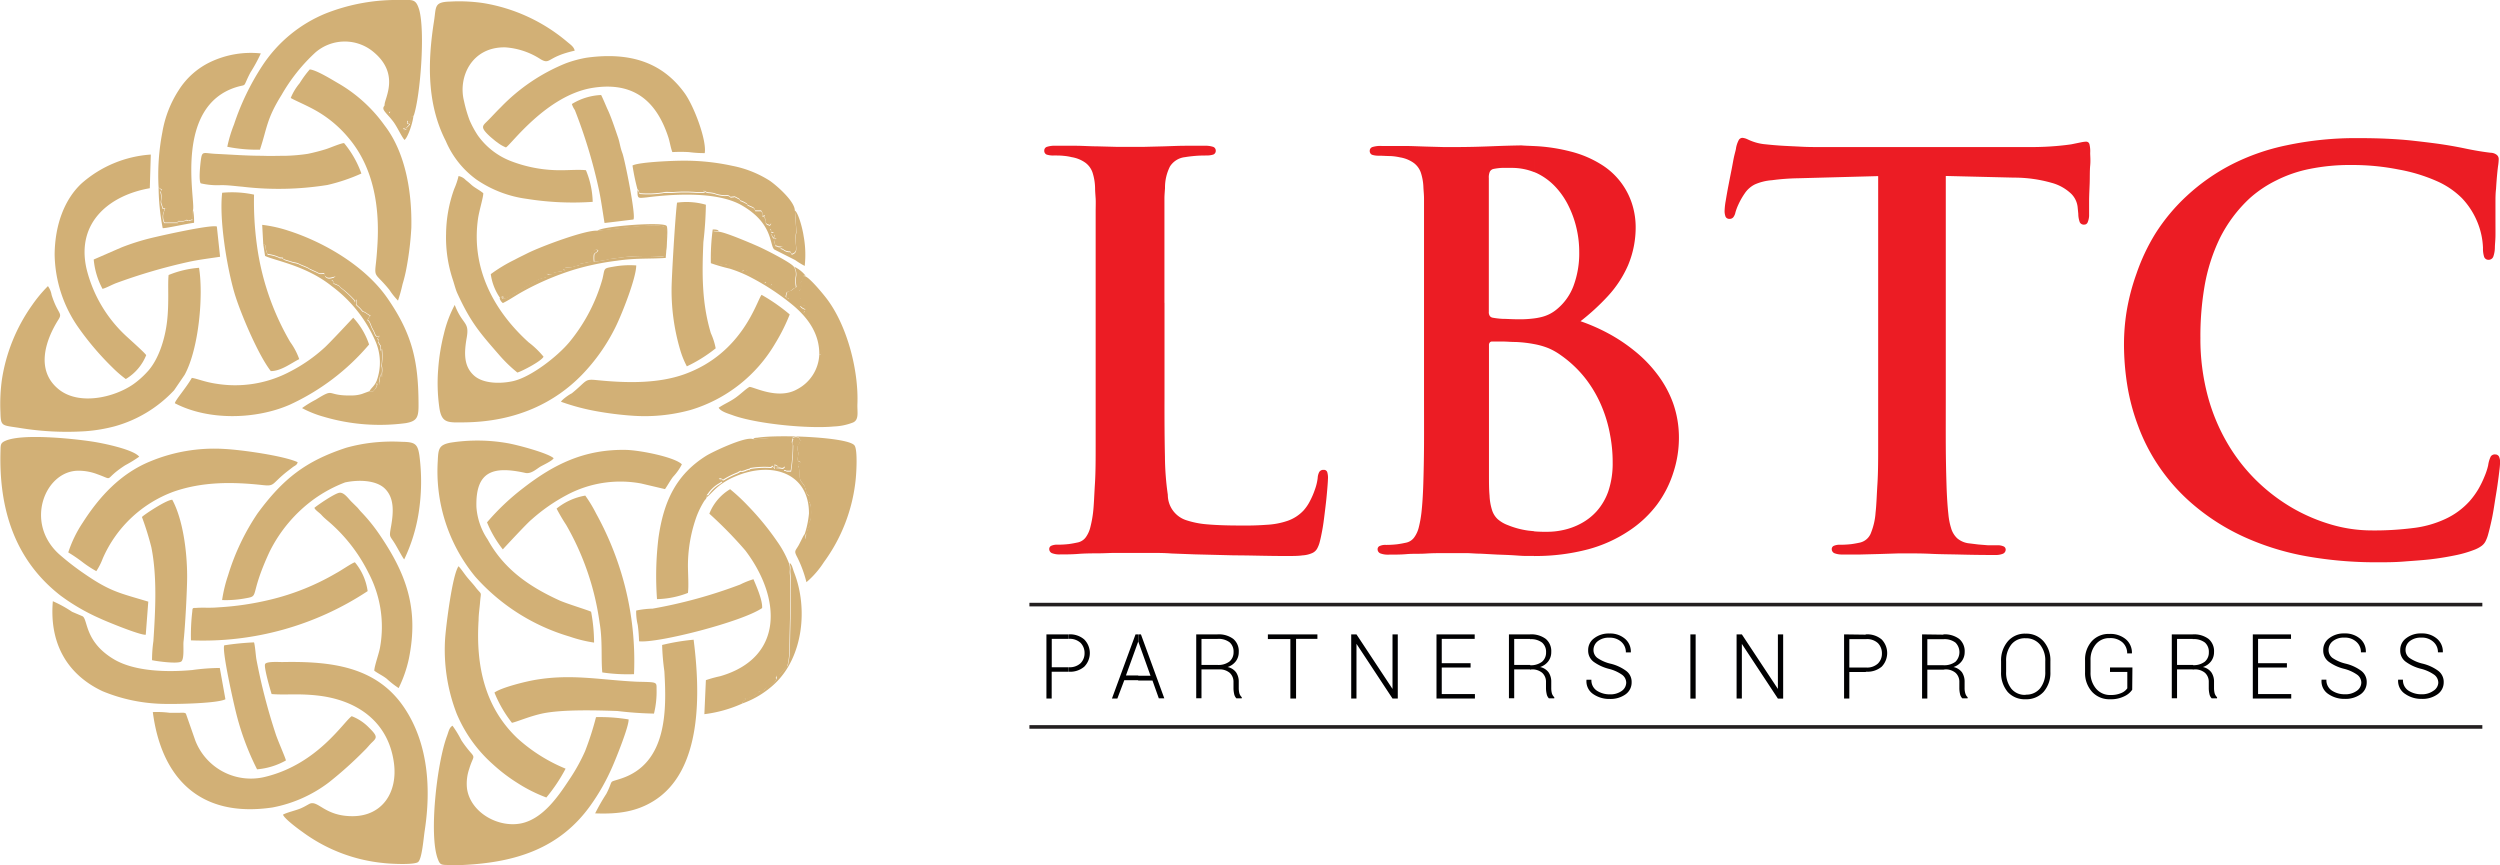 <svg xmlns="http://www.w3.org/2000/svg" viewBox="0 0 346.8 120"><defs><style>.cls-1{fill:#ec1c24;}.cls-2{fill:#000001;}.cls-3{fill:none;stroke:#231f20;stroke-miterlimit:2.61;stroke-width:0.5px;}.cls-4{fill:#d2b076;fill-rule:evenodd;}</style></defs><title>shrink-logo</title><g id="Layer_2" data-name="Layer 2"><g id="Logo"><g id="Mini"><path class="cls-1" d="M212.8,77.14V73.71c.62.05,1.24.07,1.84.06a10.15,10.15,0,0,0,2.23-.25,9.22,9.22,0,0,0,2.42-.89,8,8,0,0,0,2.2-1.71,8.29,8.29,0,0,0,1.61-2.75,12.1,12.1,0,0,0,.61-4,20,20,0,0,0-.34-3.74,18.62,18.62,0,0,0-1.16-4A17,17,0,0,0,220,52.59a16,16,0,0,0-3.53-3.35,8.84,8.84,0,0,0-1.67-.94,10.18,10.18,0,0,0-2-.57V44.17a8.73,8.73,0,0,0,.94-.17A5.21,5.21,0,0,0,216,42.87a7.66,7.66,0,0,0,2.27-3.19,12.94,12.94,0,0,0,.8-4.77,14.3,14.3,0,0,0-.35-3.13,14,14,0,0,0-1.09-3.13,10.81,10.81,0,0,0-1.85-2.72A8.66,8.66,0,0,0,213.14,24l-.34-.14V20.26a24.22,24.22,0,0,1,5,.74,14.82,14.82,0,0,1,4.61,2,10,10,0,0,1,4.12,5.73,10.63,10.63,0,0,1,.37,2.7,13.57,13.57,0,0,1-1.07,5.4,15.32,15.32,0,0,1-2.77,4.23,31.14,31.14,0,0,1-3.81,3.5,26,26,0,0,1,3.78,1.65,23.24,23.24,0,0,1,3.68,2.44,18.12,18.12,0,0,1,3.15,3.22,15.07,15.07,0,0,1,2.21,4,14.31,14.31,0,0,1,.83,4.85,15.42,15.42,0,0,1-.76,4.79A15.11,15.11,0,0,1,229.86,70a15.61,15.61,0,0,1-3.94,3.67,19.09,19.09,0,0,1-5.62,2.53,28.48,28.48,0,0,1-7.39.93Zm47.74-22c0,2.31,0,4.47,0,6.51s0,3.84-.1,5.45-.14,3-.26,4a9.15,9.15,0,0,1-.62,2.77A2.14,2.14,0,0,1,258,75.27c-.34.07-.72.15-1.17.21a13.86,13.86,0,0,1-1.53.09,2,2,0,0,0-.94.16.49.49,0,0,0-.26.44.62.62,0,0,0,.39.58,2.86,2.86,0,0,0,1.11.17c.76,0,1.6,0,2.5,0l2.7-.07,2.48-.08,1.77,0c.72,0,1.68,0,2.89.06s2.58.06,4.1.1,3.13.06,4.79.06a2.64,2.64,0,0,0,1-.17.63.63,0,0,0,.4-.58.49.49,0,0,0-.28-.44,2,2,0,0,0-.92-.16c-.37,0-.8,0-1.26,0l-1.35-.11-1.21-.15a3.06,3.06,0,0,1-1.71-.71,3.13,3.13,0,0,1-.85-1.43,9.38,9.38,0,0,1-.37-1.91c-.12-1.09-.21-2.44-.26-4.06s-.09-3.45-.1-5.48,0-4.2,0-6.51V24.41l9.45.23a18.87,18.87,0,0,1,5.22.72,6.32,6.32,0,0,1,2.76,1.55,3.09,3.09,0,0,1,.87,1.93l.08.82a3.51,3.51,0,0,0,.21,1.18.63.63,0,0,0,.61.32.5.5,0,0,0,.48-.32,2.73,2.73,0,0,0,.2-.88c0-.51,0-1.16,0-2s.05-1.65.08-2.52,0-1.72.07-2.47,0-1.33,0-1.75a4.14,4.14,0,0,0-.1-1.21.47.47,0,0,0-.5-.36,4.72,4.72,0,0,0-.7.1l-1.32.27c-.55.08-1.27.17-2.12.24s-1.86.13-3.06.14h-29.7c-.83,0-1.69,0-2.57-.05s-1.74-.08-2.57-.13-1.63-.12-2.37-.2a6.9,6.9,0,0,1-1.53-.3,7.39,7.39,0,0,1-1-.4,2.24,2.24,0,0,0-.69-.2.61.61,0,0,0-.54.35,3.83,3.83,0,0,0-.36,1.08c0,.14-.1.47-.23,1s-.23,1.19-.38,1.94-.3,1.51-.45,2.29-.27,1.47-.37,2.08a9.4,9.4,0,0,0-.15,1.3,2.16,2.16,0,0,0,.14.92.57.57,0,0,0,.54.28.63.63,0,0,0,.52-.22,1.6,1.6,0,0,0,.3-.68,7.41,7.41,0,0,1,.42-1.11,9.83,9.83,0,0,1,.86-1.51,3.67,3.67,0,0,1,1.42-1.26A7.12,7.12,0,0,1,245.8,25a30.79,30.79,0,0,1,3.57-.27l11.17-.3V55.17ZM329.7,78c1.21,0,2.45,0,3.71-.1s2.5-.17,3.72-.31,2.33-.33,3.37-.54a16,16,0,0,0,2.7-.77,4.26,4.26,0,0,0,1-.52,1.81,1.81,0,0,0,.58-.65,4.9,4.9,0,0,0,.38-1c.15-.53.3-1.16.47-1.93s.3-1.57.43-2.42.28-1.68.39-2.46.2-1.47.26-2a11,11,0,0,0,.1-1.14,1.82,1.82,0,0,0-.13-.78.57.57,0,0,0-.54-.34.66.66,0,0,0-.63.3,4,4,0,0,0-.35,1.2,9.06,9.06,0,0,1-.51,1.56,13.87,13.87,0,0,1-.87,1.78,11.25,11.25,0,0,1-1.17,1.61A10.4,10.4,0,0,1,339.2,72a14.57,14.57,0,0,1-4.46,1.25,42.58,42.58,0,0,1-5.86.33,20,20,0,0,1-5.24-.74,24.42,24.42,0,0,1-5.35-2.21,25.28,25.28,0,0,1-5-3.7,24.69,24.69,0,0,1-4.16-5.2,26.52,26.52,0,0,1-2.84-6.68,30.73,30.73,0,0,1-1.05-8.17,41.08,41.08,0,0,1,.57-7.15,25,25,0,0,1,2.1-6.63,19.33,19.33,0,0,1,4.23-5.65A16.33,16.33,0,0,1,315.82,25a18,18,0,0,1,4.6-1.57,27.94,27.94,0,0,1,5.83-.54,32.72,32.72,0,0,1,6.46.62A23.17,23.17,0,0,1,338,25.11a11.45,11.45,0,0,1,3.52,2.38,10.68,10.68,0,0,1,2.14,3.31,10.36,10.36,0,0,1,.78,3.59,3.76,3.76,0,0,0,.15,1.21.62.62,0,0,0,.6.44.69.69,0,0,0,.68-.44,3.91,3.91,0,0,0,.22-1.29c0-.38.07-.9.08-1.55s0-1.36,0-2.13l0-2.32c0-.77,0-1.47.08-2.1.05-.86.11-1.57.16-2.1s.11-1,.15-1.27a6.14,6.14,0,0,0,.06-.75.73.73,0,0,0-.25-.59,1.41,1.41,0,0,0-.87-.31c-1.11-.13-2.29-.33-3.53-.59s-2.55-.49-4-.69c-1.14-.15-2.24-.28-3.32-.4s-2.22-.2-3.43-.26-2.59-.09-4.13-.09a46.16,46.16,0,0,0-9.91,1,30.18,30.18,0,0,0-7.73,2.72,28.05,28.05,0,0,0-6.06,4.26A26.16,26.16,0,0,0,299,32.39,27.65,27.65,0,0,0,296.36,38,29.8,29.8,0,0,0,295,43.23a28.77,28.77,0,0,0-.36,4.44,36.15,36.15,0,0,0,.43,5.61A29,29,0,0,0,296.57,59a26,26,0,0,0,2.85,5.6A26.46,26.46,0,0,0,304,69.79a30.16,30.16,0,0,0,7.43,4.75A36.41,36.41,0,0,0,320,77.17,54.77,54.77,0,0,0,329.7,78ZM161.53,42V36.16c0-1.6,0-2.95,0-4s0-2,0-2.72,0-1.35,0-1.87.05-1,.08-1.48a6.47,6.47,0,0,1,.69-3,2.83,2.83,0,0,1,2.08-1.29c.47-.08,1-.14,1.49-.18s1-.05,1.44-.05a3.12,3.12,0,0,0,1-.13.55.55,0,0,0,.34-.54.55.55,0,0,0-.4-.54,3.52,3.52,0,0,0-1.18-.14c-.75,0-1.6,0-2.57,0s-2,.05-3,.08l-2.74.07c-.82,0-1.47,0-1.94,0s-1.17,0-2,0l-2.61-.07c-.95,0-1.92-.07-2.89-.08s-1.93,0-2.81,0a3.62,3.62,0,0,0-1.25.14.54.54,0,0,0-.4.54.56.56,0,0,0,.32.54,2.93,2.93,0,0,0,1,.13c.49,0,.95,0,1.38.05a7,7,0,0,1,1.1.18,4.52,4.52,0,0,1,1.9.77,2.83,2.83,0,0,1,1,1.38,7.48,7.48,0,0,1,.35,2.12c0,.47.05,1,.08,1.48s0,1.15,0,1.87,0,1.64,0,2.72,0,2.43,0,4v19c0,2.31,0,4.47,0,6.51s0,3.84-.1,5.45-.14,3-.26,4a15.43,15.43,0,0,1-.37,2,4,4,0,0,1-.64,1.43,1.86,1.86,0,0,1-1.17.73c-.34.07-.72.15-1.17.21a13.86,13.86,0,0,1-1.53.09,2,2,0,0,0-.94.16.49.49,0,0,0-.26.44.62.62,0,0,0,.39.58,2.86,2.86,0,0,0,1.11.17c.76,0,1.6,0,2.5-.07s1.8-.08,2.68-.08,1.75-.06,2.5-.06h1.77l3,0c1,0,2,0,3,.08l3.18.12,5.58.14c2.05,0,4.43.09,7.1.09,1,0,1.74,0,2.33-.09a3.82,3.82,0,0,0,1.32-.31,1.47,1.47,0,0,0,.7-.62,3.89,3.89,0,0,0,.38-1c.12-.45.23-1,.35-1.65s.21-1.35.3-2.09.18-1.44.25-2.12.12-1.27.16-1.77.06-.82.06-1a2.68,2.68,0,0,0-.1-1,.48.48,0,0,0-.5-.3.65.65,0,0,0-.61.31,2,2,0,0,0-.21.81,7,7,0,0,1-.38,1.59,10.67,10.67,0,0,1-.7,1.63,6.06,6.06,0,0,1-.87,1.28,5.5,5.5,0,0,1-2.23,1.45,10.67,10.67,0,0,1-2.92.55c-1.09.08-2.3.12-3.63.1-1.93,0-3.49-.06-4.68-.17a12.21,12.21,0,0,1-2.77-.55A3.7,3.7,0,0,1,162,68.64a39,39,0,0,1-.4-5.32c-.05-2.24-.07-5-.06-8.15V42ZM212.8,20.26v3.61a8.36,8.36,0,0,0-3.11-.58h-1.36a8.16,8.16,0,0,0-1.12.14.75.75,0,0,0-.54.39,1.93,1.93,0,0,0-.14.88V43.24a.94.94,0,0,0,.15.61.64.64,0,0,0,.38.22,10.83,10.83,0,0,0,1.37.16c.58,0,1.29.06,2.16.06a15.1,15.1,0,0,0,2.21-.12v3.56h0a17.29,17.29,0,0,0-2.56-.29c-.65,0-1.22-.06-1.7-.06H207a.39.39,0,0,0-.33.12.55.55,0,0,0-.12.4V65.67c0,1.22,0,2.25.08,3.07a7.74,7.74,0,0,0,.34,2,2.91,2.91,0,0,0,.78,1.27,4.5,4.5,0,0,0,1.43.84,11.65,11.65,0,0,0,2.85.76l.79.08v3.43l-1.16,0c-.55,0-1.17-.06-1.85-.1s-1.39-.06-2.13-.09l-2.21-.12c-.72,0-1.37-.07-1.95-.08l-1.47,0h-1.77c-.75,0-1.59,0-2.5.06s-1.76,0-2.68.08-1.73.06-2.5.07a2.9,2.9,0,0,1-1.11-.17.62.62,0,0,1-.39-.58.48.48,0,0,1,.27-.44,1.93,1.93,0,0,1,.93-.16,13.71,13.71,0,0,0,1.53-.09c.45-.06.84-.14,1.17-.21a1.86,1.86,0,0,0,1.17-.73,4,4,0,0,0,.65-1.43,15.52,15.52,0,0,0,.36-2c.12-1.06.21-2.4.26-4s.09-3.42.1-5.45,0-4.2,0-6.51v-19c0-1.6,0-2.95,0-4s0-2,0-2.72,0-1.35,0-1.87-.05-1-.08-1.48a7.48,7.48,0,0,0-.35-2.12,2.83,2.83,0,0,0-1-1.38,4.52,4.52,0,0,0-1.9-.77,7.8,7.8,0,0,0-1.29-.18c-.55,0-1.09-.05-1.64-.05a2.93,2.93,0,0,1-.95-.13.56.56,0,0,1-.32-.54.55.55,0,0,1,.4-.54,3.65,3.65,0,0,1,1.25-.14c1,0,2,0,3.06,0s2,.05,3,.08l2.52.07c.72,0,1.27,0,1.66,0,1.82,0,3.5-.05,5-.11s2.89-.1,4.15-.12C211.6,20.22,212.21,20.23,212.8,20.26Z"/><path class="cls-2" d="M304.18,92.89v-.62a2.54,2.54,0,0,0,1.67-.48,1.66,1.66,0,0,0,.56-1.31,1.69,1.69,0,0,0-.55-1.35,2.51,2.51,0,0,0-1.68-.47V88a3.36,3.36,0,0,1,2.19.63,2.21,2.21,0,0,1,.76,1.82,2.09,2.09,0,0,1-.4,1.27,2.32,2.32,0,0,1-1.15.81,1.94,1.94,0,0,1,1.18.74,2.28,2.28,0,0,1,.37,1.34v.83a2.86,2.86,0,0,0,.09.75,1.26,1.26,0,0,0,.33.53v.15h-.75a1.21,1.21,0,0,1-.31-.62,3.68,3.68,0,0,1-.09-.82v-.81a1.67,1.67,0,0,0-.53-1.29,2.14,2.14,0,0,0-1.47-.47Zm13.06-.29h-4v3.68h4.6v.62h-5.33V88h5.3v.62h-4.57V92h4v.62Zm10.32,2.14a1.38,1.38,0,0,0-.54-1.12,5.49,5.49,0,0,0-1.84-.84,6.06,6.06,0,0,1-2.16-1,1.92,1.92,0,0,1-.74-1.58,2,2,0,0,1,.83-1.67,3.27,3.27,0,0,1,2.11-.66,3.16,3.16,0,0,1,2.18.74,2.32,2.32,0,0,1,.79,1.88v0h-.68a1.88,1.88,0,0,0-.64-1.46,2.32,2.32,0,0,0-1.64-.58,2.43,2.43,0,0,0-1.62.49,1.53,1.53,0,0,0-.59,1.21,1.38,1.38,0,0,0,.53,1.11,5.46,5.46,0,0,0,1.88.81,6,6,0,0,1,2.14,1,1.92,1.92,0,0,1,.74,1.58,2,2,0,0,1-.86,1.67,3.6,3.6,0,0,1-2.17.63,3.91,3.91,0,0,1-2.29-.67,2.11,2.11,0,0,1-.94-2v0h.67a1.71,1.71,0,0,0,.78,1.53,3.19,3.19,0,0,0,1.77.5,2.67,2.67,0,0,0,1.65-.47,1.41,1.41,0,0,0,.64-1.2Zm10.68,0a1.38,1.38,0,0,0-.54-1.12,5.49,5.49,0,0,0-1.84-.84,6.06,6.06,0,0,1-2.16-1,1.89,1.89,0,0,1-.74-1.58,2,2,0,0,1,.83-1.67,3.27,3.27,0,0,1,2.11-.66,3.14,3.14,0,0,1,2.17.74,2.33,2.33,0,0,1,.8,1.88v0h-.68a1.88,1.88,0,0,0-.64-1.46,2.32,2.32,0,0,0-1.64-.58,2.48,2.48,0,0,0-1.63.49,1.52,1.52,0,0,0-.58,1.21,1.35,1.35,0,0,0,.53,1.11,5.46,5.46,0,0,0,1.88.81,6.1,6.1,0,0,1,2.14,1,1.92,1.92,0,0,1,.74,1.58,2,2,0,0,1-.87,1.67,3.55,3.55,0,0,1-2.17.63,3.9,3.9,0,0,1-2.28-.67,2.14,2.14,0,0,1-1-2l0,0h.67a1.72,1.72,0,0,0,.77,1.53,3.24,3.24,0,0,0,1.77.5,2.7,2.7,0,0,0,1.66-.47A1.41,1.41,0,0,0,338.24,94.74ZM304.18,88v.63H302v3.61h2.22v.62H302v4h-.73V88ZM281,97v-.64a2.44,2.44,0,0,0,2-.87,3.55,3.55,0,0,0,.72-2.33V91.73a3.46,3.46,0,0,0-.73-2.31,2.48,2.48,0,0,0-2-.88V87.9a3.18,3.18,0,0,1,2.5,1.07,4,4,0,0,1,.94,2.77v1.45a4,4,0,0,1-.94,2.78A3.21,3.21,0,0,1,281,97Zm14.78-1.32a2.66,2.66,0,0,1-1.08.9,4.18,4.18,0,0,1-2,.42A3.24,3.24,0,0,1,290.24,96a3.85,3.85,0,0,1-1-2.73V91.62a3.81,3.81,0,0,1,.94-2.68,3.15,3.15,0,0,1,2.44-1,3.31,3.31,0,0,1,2.3.76,2.43,2.43,0,0,1,.82,1.94l0,0h-.66a2,2,0,0,0-.64-1.52,2.51,2.51,0,0,0-1.8-.6,2.38,2.38,0,0,0-1.92.87A3.27,3.27,0,0,0,290,91.6v1.64a3.36,3.36,0,0,0,.76,2.28,2.51,2.51,0,0,0,2,.89,3.53,3.53,0,0,0,1.52-.28,1.88,1.88,0,0,0,.82-.65V93.21H292.7v-.62h3.11ZM281,87.9v.64h0a2.38,2.38,0,0,0-2,.88,3.56,3.56,0,0,0-.71,2.31v1.46a3.62,3.62,0,0,0,.71,2.33,2.4,2.4,0,0,0,2,.87h0V97h0A3.17,3.17,0,0,1,278.52,96a4.08,4.08,0,0,1-.93-2.78V91.74a4.05,4.05,0,0,1,.93-2.77A3.11,3.11,0,0,1,281,87.9Zm-11.41,5v-.62a2.58,2.58,0,0,0,1.67-.48,1.88,1.88,0,0,0,0-2.66,2.5,2.5,0,0,0-1.67-.47V88a3.36,3.36,0,0,1,2.19.63,2.24,2.24,0,0,1,.76,1.82,2.1,2.1,0,0,1-.41,1.27,2.28,2.28,0,0,1-1.15.81,2,2,0,0,1,1.19.74,2.35,2.35,0,0,1,.36,1.34v.83a2.48,2.48,0,0,0,.1.75,1.15,1.15,0,0,0,.32.53v.15h-.74a1.22,1.22,0,0,1-.32-.62,3.68,3.68,0,0,1-.09-.82v-.81a1.67,1.67,0,0,0-.53-1.29,2.14,2.14,0,0,0-1.47-.47Zm0-4.86v.63h-2.23v3.61h2.23v.62h-2.23v4h-.73V88Zm-10.79,5.18v-.62h.07a2.2,2.2,0,0,0,1.64-.56,1.9,1.9,0,0,0,.55-1.4,2,2,0,0,0-.55-1.42,2.2,2.2,0,0,0-1.64-.56h-.07V88h.07a3.07,3.07,0,0,1,2.16.71,2.72,2.72,0,0,1,0,3.77,3.07,3.07,0,0,1-2.16.7Zm0-5.18v.62h-2.26v3.94h2.26v.62h-2.26V96.9h-.73V88Zm-46.56,4.86v-.62a2.54,2.54,0,0,0,1.67-.48,1.66,1.66,0,0,0,.56-1.31,1.69,1.69,0,0,0-.55-1.35,2.51,2.51,0,0,0-1.68-.47V88a3.36,3.36,0,0,1,2.19.63,2.21,2.21,0,0,1,.76,1.82,2.09,2.09,0,0,1-.4,1.27,2.32,2.32,0,0,1-1.15.81,1.94,1.94,0,0,1,1.18.74,2.28,2.28,0,0,1,.37,1.34v.83a2.86,2.86,0,0,0,.09.75,1.26,1.26,0,0,0,.33.53v.15h-.75a1.21,1.21,0,0,1-.31-.62,3.68,3.68,0,0,1-.09-.82v-.81a1.67,1.67,0,0,0-.53-1.29,2.14,2.14,0,0,0-1.47-.47Zm13.35,1.85a1.38,1.38,0,0,0-.54-1.12,5.39,5.39,0,0,0-1.84-.84,6.23,6.23,0,0,1-2.16-1,1.92,1.92,0,0,1-.74-1.58,2,2,0,0,1,.83-1.67,3.29,3.29,0,0,1,2.12-.66,3.14,3.14,0,0,1,2.17.74,2.33,2.33,0,0,1,.8,1.88v0h-.69a1.9,1.9,0,0,0-.63-1.46,2.35,2.35,0,0,0-1.64-.58,2.44,2.44,0,0,0-1.63.49,1.53,1.53,0,0,0-.59,1.21,1.36,1.36,0,0,0,.54,1.11,5.37,5.37,0,0,0,1.88.81,6,6,0,0,1,2.13,1,1.89,1.89,0,0,1,.74,1.58,2,2,0,0,1-.86,1.67,3.58,3.58,0,0,1-2.17.63,3.93,3.93,0,0,1-2.29-.67,2.13,2.13,0,0,1-.94-2v0h.68a1.72,1.72,0,0,0,.77,1.53,3.24,3.24,0,0,0,1.77.5,2.7,2.7,0,0,0,1.66-.47,1.43,1.43,0,0,0,.63-1.2Zm9.63,2.16h-.73V88h.73V96.9Zm12.14,0h-.73l-5-7.59h0V96.9h-.73V88h.73l5,7.57h0V88h.73ZM212.27,88v.63h-2.22v3.61h2.22v.62h-2.22v4h-.73V88Zm-43.38,4.86v-.62a2.54,2.54,0,0,0,1.67-.48,1.66,1.66,0,0,0,.56-1.31,1.69,1.69,0,0,0-.55-1.35,2.51,2.51,0,0,0-1.68-.47V88a3.36,3.36,0,0,1,2.19.63,2.21,2.21,0,0,1,.76,1.82,2.09,2.09,0,0,1-.4,1.27,2.32,2.32,0,0,1-1.15.81,1.94,1.94,0,0,1,1.18.74,2.28,2.28,0,0,1,.37,1.34v.83a2.86,2.86,0,0,0,.09.75,1.26,1.26,0,0,0,.33.53v.15h-.75a1.21,1.21,0,0,1-.31-.62,3.68,3.68,0,0,1-.09-.82v-.81a1.67,1.67,0,0,0-.53-1.29,2.14,2.14,0,0,0-1.47-.47Zm13.9-4.24h-3V96.9H179V88.65h-3.12V88h6.87v.62ZM193.9,96.9h-.73l-5-7.59h0V96.9h-.73V88h.73l5,7.57h0V88h.73V96.9ZM204,92.6h-4v3.68h4.6v.62h-5.33V88h5.3v.62H200V92h4ZM168.89,88v.63h-2.22v3.61h2.22v.62h-2.22v4h-.73V88Zm-11,6.4v-.66h1.71l-1.68-4.7h0V88h.35l3.24,8.87h-.76l-.88-2.47Zm-9.7-6.4h.07a3,3,0,0,1,2.15.71,2.69,2.69,0,0,1,0,3.77,3,3,0,0,1-2.15.7h-.07v-.62h.07a2.22,2.22,0,0,0,1.64-.56,1.94,1.94,0,0,0,.55-1.4,2,2,0,0,0-.55-1.42,2.22,2.22,0,0,0-1.64-.56h-.07V88Zm9.7,0v1h0l-1.7,4.7h1.71v.66h-1.94L155,96.9h-.75L157.52,88Zm-12,5.18V96.9h-.73V88h3v.62h-2.26v3.94h2.26v.62Z"/><line class="cls-3" x1="142.8" y1="83.87" x2="344.35" y2="83.87"/><line class="cls-3" x1="142.8" y1="100.84" x2="344.35" y2="100.84"/><path class="cls-4" d="M37.68,96.28c1.89.16,3.61-.1,6.34.2,5.35.59,9.82,3.49,10.62,9.31.57,4.13-1.61,7.38-5.64,7.43s-4.9-2.37-6.13-1.68c-.42.23-.66.38-1.11.58-.65.29-2,.59-2.5.89.15.54,2.25,2.09,2.69,2.39a22.65,22.65,0,0,0,11.24,4.32c.89.11,4.27.29,4.81-.14s.76-3.35.91-4.31c.91-5.9.49-12.14-2.82-17.08-3.86-5.77-10.19-6.48-16.94-6.35-.48,0-2.15-.11-2.37.27S37.51,95.75,37.68,96.28Z"/><path class="cls-4" d="M23.39,38.15c-.15,1.28.09,3.84-.22,6.47C22.89,47,22,50,20.31,51.71a12,12,0,0,1-1.8,1.58c-2.65,1.85-7.53,3-10.36.72-3.21-2.59-1.91-6.71-.06-9.65.65-1-.07-.73-.93-3.44a2.92,2.92,0,0,0-.51-1.23,19.19,19.19,0,0,0-2.19,2.63A24.2,24.2,0,0,0,.27,52.62a25,25,0,0,0-.21,4.59c.05,2,.2,1.76,2.71,2.16a40.16,40.16,0,0,0,9.06.45,21.9,21.9,0,0,0,4.07-.68,17.75,17.75,0,0,0,8.25-5L25.61,52c2-3.66,2.62-11.09,2-14.85A13.83,13.83,0,0,0,23.39,38.15Z"/><path class="cls-4" d="M82.22,28a12.19,12.19,0,0,0-.94-4.39c-1-.1-2.23,0-3.27,0a18.86,18.86,0,0,1-7-1.21,10.07,10.07,0,0,1-4.73-3.62,13.28,13.28,0,0,1-1.15-2.13,18.54,18.54,0,0,1-.76-2.62c-.86-3.36,1.08-7.56,5.74-7.46A10.26,10.26,0,0,1,75,8.22c1.39.8.82-.32,4.72-1.19-.09-.56-.69-.92-1.09-1.27A24.06,24.06,0,0,0,67,.42a23.12,23.12,0,0,0-4.59-.2c-2.23.06-1.89.73-2.2,2.69-.9,5.71-1,11.53,1.63,16.65a12.76,12.76,0,0,0,4.27,5.36,16.06,16.06,0,0,0,7,2.67A40.29,40.29,0,0,0,82.22,28Z"/><path class="cls-4" d="M20.22,88.05l.35-4.59c-3.9-1.18-5.21-1.35-8.81-3.83a36.12,36.12,0,0,1-3.58-2.77C3.38,72.48,6.24,65.4,10.77,65.3a7.26,7.26,0,0,1,2.75.49c2.48.88.64.83,3.85-1.25a17.56,17.56,0,0,0,1.94-1.19c-.79-1-5-1.87-6.54-2.1-2.49-.38-9.6-1.15-12-.11-.7.3-.68.55-.7,1.36-.25,8.14,2,15.2,8.33,20.12a28.22,28.22,0,0,0,5.49,3.18C14.71,86.19,19.51,88.16,20.22,88.05Z"/><path class="cls-4" d="M62.77,100.67c-.47.28-.54.84-.76,1.42-1.42,3.8-2.53,13.84-1.27,17.08.27.72.41.81,1.28.82.72,0,1.49,0,2.21,0,7.25-.35,13.38-2.25,17.67-8.24A29.17,29.17,0,0,0,85,106.24c.44-1,2.26-5.49,2.2-6.44a24,24,0,0,0-4.52-.32,41.31,41.31,0,0,1-1.52,4.73,25.59,25.59,0,0,1-2.23,4c-1.49,2.26-3.6,5.35-6.59,6-3.22.68-7.11-1.51-7.56-4.85a6.27,6.27,0,0,1,.31-2.7c.5-1.68.86-1.5.27-2.19A15.89,15.89,0,0,1,64,102.69,14.58,14.58,0,0,0,62.77,100.67Z"/><path class="cls-4" d="M53.35,14.57c.14.83.42.38.5,1.19,0,0,0-.1.07-.08l.2-.24s0,.27,0,.27a1.77,1.77,0,0,0,.72.91c.51.45,0,.53.59,1.09a.15.15,0,0,0,.06.05l0,.06c.23.21.43.4.82.11-.48-.27.46.12-.15,0-.14,0-.16,0-.25-.08.47-.26.23.15.83-.54-.11-.34.06,0-.26-.16.06-.17.06-.1,0-.41L57,17c0-.93,0-.64.41-1,.9-2.78,1.58-11.54.75-14.62C57.68-.22,57.24,0,55.46,0A26.79,26.79,0,0,0,45.2,1.86a19.23,19.23,0,0,0-8.81,7.26,34.8,34.8,0,0,0-3.93,8.15,18.43,18.43,0,0,0-.93,3.09,20.59,20.59,0,0,0,4.53.4c1-3,.9-4.23,3-7.59a24.59,24.59,0,0,1,4.69-5.89A6.22,6.22,0,0,1,51.55,7C55.68,10.17,53.28,13.72,53.35,14.57Z"/><path class="cls-4" d="M82.41,89.14A23.57,23.57,0,0,0,82,84.87c-.09-.13-3.43-1.13-4.46-1.61-4.16-1.91-7.64-4.31-9.89-8.42a9.18,9.18,0,0,1-1.56-4.5c-.15-5.1,2.45-5.69,6.77-4.74.78.18,1.5-.49,2.07-.85.38-.23,1.72-.83,1.87-1.19-.78-.71-5-1.84-6.38-2.08a24.11,24.11,0,0,0-7.95-.07c-1.57.31-1.67.85-1.74,2.47A23,23,0,0,0,65.93,80,28.12,28.12,0,0,0,79,88.3,18.83,18.83,0,0,0,82.41,89.14Z"/><path class="cls-4" d="M30.81,83.24a14.62,14.62,0,0,0,3-.2c2.41-.42.57,0,3.58-6.49a20,20,0,0,1,6.15-7.3,19,19,0,0,1,4.33-2.33c2-.42,4.32-.28,5.49.83,1.31,1.26,1.27,3.14.88,5.32-.28,1.57-.17,1.16.59,2.43.3.49,1.06,1.93,1.24,2.1a23.3,23.3,0,0,0,2-6.42,28,28,0,0,0,.11-8c-.24-1.6-.61-1.87-2.42-1.89a24.87,24.87,0,0,0-4.16.12,23.26,23.26,0,0,0-3.57.7c-5.61,1.84-8.74,4.27-12.29,9.09a31.92,31.92,0,0,0-4.1,8.61A19.75,19.75,0,0,0,30.81,83.24Z"/><path class="cls-4" d="M63.08,42.3a16.56,16.56,0,0,0-1.5,4,28.06,28.06,0,0,0-.79,4.85,24.41,24.41,0,0,0,.15,5.36c.32,2.26,1.21,2.1,3.52,2.08C71.6,58.5,76.94,55.88,80.72,52a26.14,26.14,0,0,0,4.67-6.64c.89-1.8,2.86-6.78,2.87-8.54a12.75,12.75,0,0,0-3.09.16c-1.53.27-1.23.16-1.59,1.69A24,24,0,0,1,79,47.44c-1.66,2-5.31,4.84-7.79,5.42-1.59.37-4.13.44-5.47-.78s-1.41-2.92-1-5.22S64.19,45.16,63.08,42.3Z"/><path class="cls-4" d="M36.52,33.92a1.05,1.05,0,0,1,.3.1,3.12,3.12,0,0,0,.29,1.21,5,5,0,0,1,1.52.4c.14,0-.08,0,.21.09h.21c.57-.07-.33.28.21-.09l0,.21c.07.17.86.31,1.09.43l.07,0c.31.14.57.1.84.23l.06,0c.53.29,1.26.5,1.59.74l.11.09.06,0,.36.17c1.18.5.55.42,1.52.39.08.13,0,.23.13.37.38.48.88.19,1.46.09l-.59.42.18.15a.31.31,0,0,1,.09.38,2.22,2.22,0,0,1,.53.19c.47.23.26.18.56.43a13.62,13.62,0,0,1,1.89,1.72l.09.27c.11-.32-.09-.08.21-.37l0,.49c0,.25-.14.05,0,.28l.31.29,0,0s.05,0,.06.06c.25.22.42.51.53.54.35.1.59.41,1,.56l-.22.28c-.11.16,0,.08-.21.31.38.17.49.87.73,1.27l.2.38c.12.29.29.92.71.54-.08.33.11.11-.24.35,0,.41,0-.1.11.19s-.18,0,.12.54.22.14.23.85c.23.11-.13.13.1,0s-.13-.06.06-.06a8.55,8.55,0,0,1,0,2,.65.65,0,0,0,0,.44,2.43,2.43,0,0,1,0,.92.11.11,0,0,1,0,.06v.49l-.18-.47a3.9,3.9,0,0,1-.09.45l-.13,1.09c.15-.41.05-.44-.34-.22,0,.42.07-.26.08.16,0,.13,0,.11-.13.26l0,.06,0,.07A.88.88,0,0,1,52,54c-.08.12-.14.16-.22.27l-.54,0-1.06.39a4.94,4.94,0,0,1-1.31.2c-3.83.09-2.24-1.16-5.08.59a15.17,15.17,0,0,0-1.89,1.16,14.65,14.65,0,0,0,3,1.2,27.37,27.37,0,0,0,11.37.89c1.52-.26,1.79-.77,1.79-2.41,0-6-.79-9.8-4.23-14.8C50.79,37,45.05,33.62,40,32a18.45,18.45,0,0,0-3.63-.81Z"/><path class="cls-4" d="M48.79,99.35c-1.11.75-4.67,6.56-11.83,8.37a8.27,8.27,0,0,1-9.87-5L25.79,99c-.19-.19-.57-.12-1-.12s-.83,0-1.25,0a13.83,13.83,0,0,0-2.34-.1c1.15,8.92,6.34,14.76,16.61,13.23a18.62,18.62,0,0,0,7.83-3.49,53.79,53.79,0,0,0,5-4.5c.32-.3.58-.66.93-1,.74-.7.85-.87-.42-2.12A6.7,6.7,0,0,0,48.79,99.35Z"/><path class="cls-4" d="M9.47,76.63a21.47,21.47,0,0,1,1.89,1.28,15.66,15.66,0,0,0,2,1.32,8.67,8.67,0,0,0,.89-1.75,17.19,17.19,0,0,1,9.87-9.29c3.94-1.36,8-1.37,12.31-.9,1.74.19,1.18-.13,3.42-1.9l.78-.6c.32-.23.58-.28.66-.68-2-.9-7.79-1.71-10.14-1.83A23.14,23.14,0,0,0,20.85,64c-4.16,1.7-7.09,4.93-9.38,8.51A16.87,16.87,0,0,0,9.47,76.63Z"/><path class="cls-4" d="M17.45,52.58a6.8,6.8,0,0,0,2.83-3.31c-.17-.31-2.15-2.07-2.58-2.47A18.79,18.79,0,0,1,12,37.27c-1.47-6.52,3.32-10.21,8.78-11.16l.14-4.67a16.18,16.18,0,0,0-9.6,4C9,27.6,7.62,31.09,7.58,35.29a18.09,18.09,0,0,0,3.35,10.22A39.76,39.76,0,0,0,15.62,51,16.23,16.23,0,0,0,17.45,52.58Z"/><path class="cls-4" d="M70.18,20.45c.61-.25,5.63-7.27,12.08-8.27,5.79-.9,8.88,2,10.47,6.92.19.61.31,1.42.54,2a19.62,19.62,0,0,1,2.3,0,16.1,16.1,0,0,0,2.19.14c.3-1.74-1.46-6.47-2.79-8.32C91.89,8.66,87.42,7.18,81.4,8a16.1,16.1,0,0,0-2.93.79,26.15,26.15,0,0,0-9,6.09c-.7.68-1.2,1.26-1.88,1.93s-1,.85.38,2.12l.23.2.29.24a5.18,5.18,0,0,0,.53.41A4.83,4.83,0,0,0,70.18,20.45Z"/><path class="cls-4" d="M40.33,13.59c.58.35,2.18,1,3.58,1.8a16.36,16.36,0,0,1,4.43,3.73c3.48,4.09,4.38,9.61,4,15.11-.05.82-.12,1.68-.22,2.53-.2,1.75.07,1.19,1.89,3.44a10.1,10.1,0,0,0,1.2,1.5,21.09,21.09,0,0,0,.63-2.27A20.44,20.44,0,0,0,56.42,37a42.71,42.71,0,0,0,.64-5.4c.11-5-.83-10.47-3.71-14.2a20.54,20.54,0,0,0-6.3-5.77c-.84-.48-3.13-1.92-4.08-2a14.27,14.27,0,0,0-1.4,1.91A7.76,7.76,0,0,0,40.33,13.59Z"/><path class="cls-4" d="M77.82,55.73A30.15,30.15,0,0,0,82.5,57a45.71,45.71,0,0,0,5.27.67,23.91,23.91,0,0,0,8.06-.81,20.38,20.38,0,0,0,11.72-9.24,25.94,25.94,0,0,0,2-4,25.4,25.4,0,0,0-3.9-2.72c-.65.73-2.55,8.06-10.67,11-3.69,1.33-8,1.25-12.19.83-1.76-.18-1.3.07-3.48,1.84C79,54.7,78,55.4,77.82,55.73Z"/><path class="cls-4" d="M75.79,110.63a22.93,22.93,0,0,0,2.67-4,22.92,22.92,0,0,1-6.68-4.21c-4.5-4.27-5.79-10-5.39-16.39,0-.77.14-1.66.2-2.44.13-1.61.3-1-.52-2-.37-.5-.85-1-1.26-1.5s-.83-1.16-1.2-1.54c-.84,1.12-1.71,8-1.86,10A24.56,24.56,0,0,0,63.35,99a19.36,19.36,0,0,0,5,7,23.45,23.45,0,0,0,3.42,2.61A21,21,0,0,0,75.79,110.63Z"/><path class="cls-4" d="M113.65,49.21A5.7,5.7,0,0,1,110.58,54c-2.69,1.54-6.19-.43-6.63-.32-.6.35-1.2,1-2,1.55s-1.48.81-2.26,1.33c.33.57,1.46.85,2,1.06,3.35,1.2,10.51,1.88,14,1.54a8.16,8.16,0,0,0,2.64-.55c.87-.38.57-1.48.61-2.55.18-4.62-1.38-10.78-4.2-14.55-.43-.58-2.4-3-3.08-3.2-.39,0-.12-.08-.33.06a1.55,1.55,0,0,1-.36.94c0,.11.36.2,0,.88-.18.36,0-.17-.21.32.64,1,.1.73.13,1.21a.71.71,0,0,0,.74.7l.09.53a.74.74,0,0,1-.34-.12c-.36-.17-.35-.37-.54-.25.09,0,.2.39.52.82.28,0,0,0,.17-.08s0-.26,0,0,0-.07.16.13,0,0,.09.15c.36.63.31.08.45.51a2,2,0,0,0,.4,1l.12.19a5.58,5.58,0,0,1,.79,1.89,3.7,3.7,0,0,1,.28,1.18C114,49.33,113.83,49.14,113.65,49.21Z"/><path class="cls-4" d="M103,97.58c.11-.43.18-.31.45-.56,0,0-.06-.1-.07-.07s0,0-.06,0h-.08c.55-.07-.21.14.34.07l.28-.15,0,0c1-.51.22.15,1.05-.54.39-.32.37-.15.36-.33l0-.06c.9.06.5-.2,1.23-.61l.34-.16c.27-.18.79-.67.83-.94s-.14,0,0-.33.13,0,.54-.41c0,0,0,0,0,0l0,0,.68-.71c.22-.25.23-.16.33-.38a10.87,10.87,0,0,0,.29-2.65c0-2.32.26-8,.06-10.1a2.78,2.78,0,0,1,0-.61c0-.5,0-.38-.09-.81a13.83,13.83,0,0,0-1.59-3,38.05,38.05,0,0,0-4.19-5.12,26.16,26.16,0,0,0-2.42-2.25,6.88,6.88,0,0,0-2.88,3.4,57.16,57.16,0,0,1,5,5.11c5,6.6,5.35,14.86-3.48,17.43a17.65,17.65,0,0,0-2,.55l-.21,4.72A18.08,18.08,0,0,0,103,97.58Z"/><path class="cls-4" d="M104.47,60.92c-1-.45-5.64,1.77-6.48,2.29-4.21,2.63-5.92,6.34-6.64,11.35a43.83,43.83,0,0,0-.21,8.55,12.51,12.51,0,0,0,4.29-.86c.13-1,0-2.73,0-3.86a20.3,20.3,0,0,1,1.24-6.86,12.48,12.48,0,0,1,1-2c.2-.3.32-.3.36-.62.1-.55-.08-.07.21-.49A4.72,4.72,0,0,1,99.83,67l.26-.2s0,0,.07-.06c-.49-.28-.15-.11-.44-.39,0,.05-.17,0,.18,0l.15,0c.19.12-.18.06.27.17a11.33,11.33,0,0,1,2-1c.73-.46.14,0,1-.3.34-.13,0,0,.31-.12.92-.29-.06.17.32-.1,0,0,0,0,0-.06a12,12,0,0,1,2.82-.16c.17,0,.16,0,.24-.07l.13-.1c.44.29-.36-.32.21.22.1.1-.12.12.1.06v-.49l.49.27s0,.06,0,0,0,0,.05.06c-.33-.06-.34.05-.39.08a4.19,4.19,0,0,1,.86.1c.22,0,.22-.1.44-.2-.12.38-.12.2-.22.46.87.14-.19.12,1,.12a25,25,0,0,0,.3-3.61.72.72,0,0,0-.09-.22c-.11-.27-.1.1,0-.4s.18-.06,0-.41a13,13,0,0,1-2.79.07C106.13,60.81,105.31,60.92,104.47,60.92Z"/><path class="cls-4" d="M31.27,97l-.78-4.34a29.39,29.39,0,0,0-3.84.29c-3.42.31-7.9.22-10.79-1.46-4.15-2.44-3.64-5.52-4.4-6L10,84.87A16.86,16.86,0,0,0,7.33,83.4c-.54,6.37,2.46,10.41,6.91,12.49a23.19,23.19,0,0,0,8,1.74C24,97.71,30.14,97.6,31.27,97Z"/><path class="cls-4" d="M91.85,89.47a32.52,32.52,0,0,0,.31,3.64c.33,5.46.38,12.74-5.94,14.87-2,.68-1,0-2.11,2.14a27.82,27.82,0,0,0-1.55,2.71c3.34.14,5.77-.3,8-1.65,7-4.21,6.56-15.34,5.66-22.44A29.84,29.84,0,0,0,91.85,89.47Z"/><path class="cls-4" d="M22,26l.5.33-.22.2c.34,1.07-.08,1.24.15,1.78l.19.59h.68c-.67,0-.28-.13-.47.29a1.84,1.84,0,0,0,0,1.68c.09,0,1.76,0,1.92,0,.07-.25.05.07-.06-.14s-.2.21,0-.08h.41l.26,0h.08c.45-.05.23-.25.68-.1s-.33,0,.09,0,.12-.1.58-.09a3,3,0,0,1,0-1.39c.28-1.52-2.63-14.36,6.05-17,1.51-.45.75.2,1.89-2a21.7,21.7,0,0,0,1.45-2.66A13.08,13.08,0,0,0,29.19,8.6a10.59,10.59,0,0,0-4.38,3.88,15.46,15.46,0,0,0-2.29,5.88A31.2,31.2,0,0,0,22,26Z"/><path class="cls-4" d="M67.56,72.46a15.68,15.68,0,0,0,2.19,3.75s3.43-3.72,4-4.15a24.63,24.63,0,0,1,4.87-3.39,15.75,15.75,0,0,1,10.32-1.6l3.31.78c.43-.62.68-1.12,1.11-1.7a7.46,7.46,0,0,0,1.23-1.74c-1-1-5.76-1.95-7.74-2-5.79-.11-10,2-14.21,5.25A33,33,0,0,0,67.56,72.46Z"/><path class="cls-4" d="M26.61,52.42c-.78,1.38-2.34,3.14-2.35,3.52,4.7,2.45,11.28,2.24,15.94.2a31.85,31.85,0,0,0,11-8.35A10.19,10.19,0,0,0,49,44.07s-3.3,3.55-4,4.17a21.89,21.89,0,0,1-4.81,3.33A16.23,16.23,0,0,1,30,53.23C28.42,53,27.37,52.53,26.61,52.42Z"/><path class="cls-4" d="M43.61,70.45c.16.36.7.66,1,1s.67.64,1.09,1a22.66,22.66,0,0,1,5.41,7,16.06,16.06,0,0,1,1.62,10.3c-.15.92-.79,2.6-.81,3.29.57.42,1.19.69,1.73,1.12a12.55,12.55,0,0,0,1.65,1.29,17.45,17.45,0,0,0,1.42-4.08c1.42-7-.39-11.83-4.14-17.31A24.11,24.11,0,0,0,50.09,71c-.26-.27-.37-.47-.65-.73l-.69-.68c-.41-.4-1-1.3-1.64-1.24S44.06,70.06,43.61,70.45Z"/><path class="cls-4" d="M71.77,51.68c.59-.16,3.33-1.57,3.63-2.2a12.3,12.3,0,0,0-2.08-2c-4.88-4.42-8-10.34-7-17.21.18-1.16.74-2.94.72-3.47-.56-.47-1.18-.73-1.68-1.19-.27-.25-.48-.42-.75-.63a1.85,1.85,0,0,0-1-.56A10.21,10.21,0,0,1,63,26.23a18.91,18.91,0,0,0-1.12,6.2,18.5,18.5,0,0,0,.94,6.38c.19.57.38,1.35.61,1.85,1.89,4.14,3.21,5.58,5.86,8.63A19.55,19.55,0,0,0,71.77,51.68Z"/><path class="cls-4" d="M26.49,88.83A41.43,41.43,0,0,0,51,82a7.94,7.94,0,0,0-1.77-4c-.43.11-1.91,1.15-2.62,1.52a33.48,33.48,0,0,1-9.06,3.65,40.07,40.07,0,0,1-7.25,1.08c-1.3.11-2.09,0-3.1.08-.5,0-.49,0-.53.53A28.17,28.17,0,0,0,26.49,88.83Z"/><path class="cls-4" d="M104.47,60.92c.84,0,1.66-.11,2.66-.11a13,13,0,0,0,2.79-.07.77.77,0,0,1,.77-.09c.34.18.11.35.48.47-.33-.08-.14,0-.31.37s-.42.25-.14,1.25c.14.49-.07.32-.09.8s.19.4.4.55c-.14.37-.09,0-.36.44.33.55.12,1.4.34,2a.63.63,0,0,0,.14.27,5.37,5.37,0,0,1,.43.59l.07.1,0,.06,0,.07c.28.54.08,1,.58,1.07,0,1.71,0,.44.22,1.49a6.38,6.38,0,0,1,0,1.75c0,.1-.1.35-.11.38-.12.55,0-.57,0,.24s0,.24-.25.71a5.23,5.23,0,0,0-.32,1.5c-.07-.14-.18-.1,0-.57-.09-.1.24-.27-.22,0-.1.11-.61,1.19-.76,1.45-.48.83-.67.76-.2,1.65a16.93,16.93,0,0,1,1.28,3.47,12.51,12.51,0,0,0,2.42-2.78,23.39,23.39,0,0,0,4.39-11.28c.12-1,.31-4.23-.13-4.89-.79-1.19-10.65-1.56-13.48-1.09C104.69,60.74,104.64,60.75,104.47,60.92Z"/><path class="cls-4" d="M37.57,51.48c1.44,0,2.88-1.15,3.94-1.66a9.45,9.45,0,0,0-1.26-2.39,36.18,36.18,0,0,1-4.62-13.49A44.31,44.31,0,0,1,35.24,27a14.44,14.44,0,0,0-4.42-.26c-.44,3.68.67,10.44,1.73,14C33.36,43.43,35.83,49.27,37.57,51.48Z"/><path class="cls-4" d="M77.21,70.55a25.08,25.08,0,0,0,1.32,2.25,37.29,37.29,0,0,1,4.64,13.54c.44,2.54.19,5,.38,6.94a23.91,23.91,0,0,0,4.4.24,42,42,0,0,0-1.76-14,42.71,42.71,0,0,0-3.49-8.27,18.85,18.85,0,0,0-1.51-2.5A8.62,8.62,0,0,0,77.21,70.55Z"/><path class="cls-4" d="M88.43,26.27c.37.29,0-.12.19.24,0,0,.08.26.09.28a13.63,13.63,0,0,0,3.17-.09l.27-.06c.32-.05.81,0,1.22,0a21.15,21.15,0,0,1,3.28,0h1.06c.15-.38-.14.12-.11-.19.4.1.24.16.65.22a4.8,4.8,0,0,1,.81.11,4.6,4.6,0,0,0,1.5.3c.26,0,.35-.07.58.06.45.25-.15.18.56.12.2,0,0-.07.27,0l.57.3c.11.08.07.19.12.23s.06,0,.08,0l.39.17c1.08.55-.07.19,1.11.68.48.2.4.33.52.55h.82c.19.3.19.27.18.77.53-.16.14,0,.38-.15-.16.26,0,.34,0,.52a1,1,0,0,1,.06.43.43.43,0,0,0,.33.36c.42.12.2.18.44-.14,0,.47-.19.08-.16.58,0,.68.14-.2.18.64l.6.06c-.39-.05-.22,0-.39.1l-.24,0c.55,1.17.3.33.5.19-.06.65,0,.47.26.59-.33.11-.44-.09-.16.9.64.11-.15.12,1.21.19-.43,0-.38,0-.56.19.62.09.38.3,1.15.45.27.06.13,0,.18,0s0-.15.27.35c1.18-.32.27-1.31.63-3,.06-.27-.09-1.23-.08-2.13,0-.15-.08-.75-.11-1-.13-1.25-2.43-3.29-3.44-4A15,15,0,0,0,101.57,23a31.05,31.05,0,0,0-6.83-.71c-1.36,0-6.13.19-7,.67A30.7,30.7,0,0,0,88.43,26.27Z"/><path class="cls-4" d="M82.88,32c-1.62-.13-7.84,2.19-9.73,3.14-.53.27-1.17.57-1.76.89a21.24,21.24,0,0,0-3.31,2,7.6,7.6,0,0,0,1.33,3.36,2,2,0,0,1,.2-.15c.83.08-.53-.38.13.12.31.24-.26-.09.08.06l.05,0c.3.07.91-.3,1.2-.52s.41-.18,1-.54l.89-.57c1.72-.9,1.19-.93,2.88-1.32V38c.48,0,.25.18.68.06s.11-.13.46-.28l.76-.11c.48-.09.2.1.41-.3.4.11-.11.17.53.07-.21-.16-.19-.12-.29-.38,1.23.13,1.18-.16,2-.23.17-.23,0,0,0-.2l1.32-.27a.65.65,0,0,0,.33-.17c0-.79-.16-.69,0-.91l.09-.12c.31-.54-.37.33.12-.21.22-.26.46-.39.75-.24-.12.37-.44.32-.54.62a3.8,3.8,0,0,0,0,.9v.07a9.46,9.46,0,0,0,1.28-.19c.69-.07.71-.18,1-.19l2-.27a32.81,32.81,0,0,1,5.41-.05,4.46,4.46,0,0,0,.27-2.06c0-.73.34-1.71-.18-2.05C91.15,30.79,83.33,32,82.88,32Z"/><path class="cls-4" d="M68.59,96.07a17.08,17.08,0,0,0,2.43,4.2c.82-.19,2.35-.87,4.11-1.27,2.77-.61,7.56-.47,10.51-.37a49.47,49.47,0,0,0,5.08.36,12.66,12.66,0,0,0,.36-3.35c0-1.08.12-1-2.69-1.07-5-.23-9-1.12-14.07-.27C72.88,94.54,69.56,95.37,68.59,96.07Z"/><path class="cls-4" d="M27.84,25.43a10.12,10.12,0,0,0,2.85.25c1,0,1.95.14,2.93.22a42.76,42.76,0,0,0,11.8-.24,25,25,0,0,0,4.71-1.59,13.82,13.82,0,0,0-2.4-4.22c-.41,0-1.95.66-2.45.82-.75.24-1.75.5-2.58.67a24.93,24.93,0,0,1-3,.27c-1.1,0-2.19.05-3.29,0-2.21,0-4.19-.16-6.36-.26-1.88-.08-2-.5-2.19.88C27.77,22.93,27.55,25,27.84,25.43Z"/><path class="cls-4" d="M19.69,71.72A40.36,40.36,0,0,1,21,75.93c.82,4.12.55,8.84.28,13a19,19,0,0,0-.19,2.65c.64.15,3.64.56,4.07.17s.23-2.17.3-2.76c.23-2,.5-7.2.5-9,0-3.63-.62-8-2.06-10.66C23.16,69.29,20,71.38,19.69,71.72Z"/><path class="cls-4" d="M95.28,50.82a20.21,20.21,0,0,0,4-2.5,9.15,9.15,0,0,0-.67-2.1C97.35,42,97.38,38.06,97.57,33.6a50.64,50.64,0,0,0,.35-5.2,9.73,9.73,0,0,0-4-.29c-.24,1.74-.75,10.19-.76,12a29.14,29.14,0,0,0,1.18,8.37A12.14,12.14,0,0,0,95.28,50.82Z"/><path class="cls-4" d="M88.25,84.7a7.83,7.83,0,0,0,.22,2,21.29,21.29,0,0,1,.18,2.26c2.52.3,14.28-2.69,17.07-4.61.09-1.09-.86-3.19-1.2-4a11.52,11.52,0,0,0-1.85.74,67.25,67.25,0,0,1-12.14,3.34C89.9,84.44,88.91,84.54,88.25,84.7Z"/><path class="cls-4" d="M31.11,89.52c-.35.74,1.3,8,1.6,9.2a37,37,0,0,0,2.95,8,9.8,9.8,0,0,0,4-1.23c0-.23-1.18-2.89-1.43-3.71a82,82,0,0,1-2.67-10.36c-.08-.49-.18-1.88-.32-2.31A37.26,37.26,0,0,0,31.11,89.52Z"/><path class="cls-4" d="M13,36a10.54,10.54,0,0,0,1.22,4.07c.5-.12,1.28-.56,1.85-.78a77.63,77.63,0,0,1,10-2.94c1.44-.32,3-.51,4.46-.73l-.45-4.2c-.89-.28-7.72,1.26-9.12,1.6a32,32,0,0,0-4.1,1.3C15.29,35,14.5,35.35,13,36Z"/><path class="cls-4" d="M79.33,14.43a2.92,2.92,0,0,0,.41.83A71.62,71.62,0,0,1,83.1,26.4c.3,1.46.51,3,.76,4.53.13,0,4-.48,4-.48.42-.36-1.2-8.36-1.52-9.2s-.35-1.42-.6-2.16c-.4-1.16-1-3-1.5-4-.23-.53-.59-1.4-.85-1.91A8.41,8.41,0,0,0,79.33,14.43Z"/><path class="cls-4" d="M110.12,37c-.44-.61-4-2.4-4.9-2.8s-4.84-2.1-5.6-2.06l-.71-.07-.16,3.51c.23.62-.28-.5.1.14a3.47,3.47,0,0,0,.2.75,4.9,4.9,0,0,0,1.48.31c.23,0,0-.13.44,0a8.06,8.06,0,0,1,1.82.9s0-.06.06,0,.07-.11.31-.18.36,0,.55-.06c-.28.11-.22-.09-.27.3a1.57,1.57,0,0,0,.61.35l.66.29c.59.22.27.08.7.44l.55.52c.38-.09.07,0,.16-.1.34-.29-.39,0,.09-.1.73.87.81.26.82.25.09.45.27.29.63.84l.36.32.06.05.25.28a.12.12,0,0,1,0,.05l.78.46c.5.27,0-.12.09.06-.41-.16-.15-.49-.08-.9.37-.2.4-.06.74-.33.55-.44.14-.09.55-.36a4.21,4.21,0,0,1-.06-1.39A1.94,1.94,0,0,0,110.12,37Z"/><path class="cls-4" d="M103,97.58a12.76,12.76,0,0,0,4.56-2.82c3.85-3.72,4.54-10.37,2.61-15.33-.1-.26-.16-.47-.24-.71a1.32,1.32,0,0,0-.37-.63c0,.43.12.31.09.81a2.78,2.78,0,0,0,0,.61c.2,2.09-.06,7.78-.06,10.1a10.87,10.87,0,0,1-.29,2.65c-.1.22-.11.13-.33.38l-.68.71,0,0s0,0,0,0c-.41.44-.4,0-.54.41s.08,0,0,.33-.56.76-.83.94l-.34.16c-.73.41-.33.67-1.23.61l0,.06c0,.18,0,0-.36.33-.83.69-.07,0-1.05.54l0,0-.28.15c-.55.07.21-.14-.34-.07h.08s0,.06.06,0,0,0,.07.07C103.13,97.27,103.06,97.15,103,97.58Z"/><path class="cls-4" d="M110.27,29.21c0,.28.12.88.11,1,0,.9.14,1.86.08,2.13-.36,1.65.55,2.64-.63,3-.25-.5-.2-.32-.27-.35s.09,0-.18,0c-.77-.15-.53-.36-1.15-.45.18-.18.13-.19.56-.19-1.36-.07-.57-.08-1.21-.19-.28-1-.17-.79.16-.9-.31-.12-.32.06-.26-.59-.2.14,0,1-.5-.19l.24,0c.17-.05,0-.15.39-.1l-.6-.06c0-.84-.14,0-.18-.64,0-.5.11-.11.16-.58-.24.32,0,.26-.44.14a.43.43,0,0,1-.33-.36,1,1,0,0,0-.06-.43c-.06-.18-.18-.26,0-.52-.24.17.15,0-.38.15,0-.5,0-.47-.18-.77h-.82c-.12-.22,0-.35-.52-.55-1.18-.49,0-.13-1.11-.68l-.39-.17s-.06,0-.08,0,0-.15-.12-.23l-.57-.3c-.23-.09-.07,0-.27,0-.71.06-.11.13-.56-.12-.23-.13-.32-.07-.58-.06a4.6,4.6,0,0,1-1.5-.3,4.8,4.8,0,0,0-.81-.11c-.41-.06-.25-.12-.65-.22,0,.31.26-.19.11.19H96.65a21.15,21.15,0,0,0-3.28,0c-.41,0-.9,0-1.22,0l-.27.06a13.63,13.63,0,0,1-3.17.09s-.09-.27-.09-.28c-.2-.36.18,0-.19-.24,0,1.19.06,1.11,1.22,1,4-.51,9.91-.82,13.24,1.09,4.48,2.57,3.82,5.63,4.54,6.14l2.88,1.46a11.34,11.34,0,0,0,1.32.81,14.26,14.26,0,0,0-.16-4.19C111.35,31.83,110.78,29.57,110.27,29.21Z"/><path class="cls-4" d="M113.65,49.21c.18-.07.39.12.27-.89a3.7,3.7,0,0,0-.28-1.18,5.58,5.58,0,0,0-.79-1.89l-.12-.19a2,2,0,0,1-.4-1c-.14-.43-.09.12-.45-.51-.08-.15.12.07-.09-.15s0,0-.16-.13,0,0,0,0,.11.07-.17.08c-.32-.43-.43-.82-.52-.82.19-.12.18.08.54.25a.74.74,0,0,0,.34.12l-.09-.53a.71.71,0,0,1-.74-.7c0-.48.51-.24-.13-1.21.18-.49,0,0,.21-.32.34-.68,0-.77,0-.88a1.55,1.55,0,0,0,.36-.94c.21-.14-.06-.08.33-.06a4.47,4.47,0,0,0-1.6-1.27,1.94,1.94,0,0,1,.28,1.43,4.21,4.21,0,0,0,.06,1.39c-.41.27,0-.08-.55.36-.34.27-.37.13-.74.33-.07.41-.33.74.08.9-.07-.18.41.21-.09-.06l-.78-.46a.12.12,0,0,0,0-.05l-.25-.28-.06-.05-.36-.32c-.36-.55-.54-.39-.63-.84,0,0-.09.62-.82-.25-.48.14.25-.19-.09.1-.09.08.22,0-.16.1l-.55-.52c-.43-.36-.11-.22-.7-.44l-.66-.29a1.57,1.57,0,0,1-.61-.35c0-.39,0-.19.27-.3-.19,0-.43,0-.55.06s-.29.22-.31.18,0,0-.06,0a8.06,8.06,0,0,0-1.82-.9c-.4-.13-.21,0-.44,0a4.9,4.9,0,0,1-1.48-.31,3.47,3.47,0,0,1-.2-.75c-.38-.64.13.48-.1-.14l.16-3.51.71.07c-.05-.05,0-.27-.84-.26a30,30,0,0,0-.26,4.68,24.75,24.75,0,0,0,2.63.76,18,18,0,0,1,2.51,1,32.91,32.91,0,0,1,6.27,4.09C112.1,44.11,113.7,46.32,113.65,49.21Z"/><path class="cls-4" d="M51.27,54.24l.54,0c.08-.11.14-.15.22-.27a.88.88,0,0,0,.12-.19l0-.07,0-.06c.09-.15.13-.13.13-.26,0-.42-.06.26-.08-.16.39-.22.49-.19.34.22l.13-1.09a3.9,3.9,0,0,0,.09-.45l.18.47v-.49a.11.11,0,0,0,0-.06,2.43,2.43,0,0,0,0-.92.65.65,0,0,1,0-.44,8.55,8.55,0,0,0,0-2c-.19,0,.23-.15-.06.06s.13.15-.1,0c0-.71,0-.4-.23-.85s.05-.15-.12-.54-.14.22-.11-.19c.35-.24.16,0,.24-.35-.42.38-.59-.25-.71-.54l-.2-.38c-.24-.4-.35-1.1-.73-1.27.24-.23.1-.15.21-.31l.22-.28c-.36-.15-.6-.46-1-.56-.11,0-.28-.32-.53-.54,0,0,0,0-.06-.06l0,0-.31-.29c-.18-.23-.06,0,0-.28l0-.49c-.3.29-.1.05-.21.37l-.09-.27A13.62,13.62,0,0,0,47.34,40c-.3-.25-.09-.2-.56-.43a2.22,2.22,0,0,0-.53-.19.31.31,0,0,0-.09-.38L46,38.89l.59-.42c-.58.1-1.08.39-1.46-.09-.11-.14,0-.24-.13-.37-1,0-.34.11-1.52-.39l-.36-.17-.06,0-.11-.09c-.33-.24-1.06-.45-1.59-.74l-.06,0c-.27-.13-.53-.09-.84-.23l-.07,0c-.23-.12-1-.26-1.09-.43l0-.21c-.54.37.36,0-.21.09h-.21c-.29-.07-.07,0-.21-.09a5,5,0,0,0-1.52-.4A3.12,3.12,0,0,1,36.82,34a1.05,1.05,0,0,0-.3-.1l.25,1.6c1.23.63,5.7,1.33,9.27,4.21a18.78,18.78,0,0,1,6,7.53,7.39,7.39,0,0,1,.21,5.59C51.94,53.57,51.53,53.76,51.27,54.24Z"/><path class="cls-4" d="M82.88,32c.45.09,8.27-1.16,9.26-.51.52.34.21,1.32.18,2.05a4.46,4.46,0,0,1-.27,2.06,32.81,32.81,0,0,0-5.41.05l-2,.27c-.3,0-.32.12-1,.19a9.46,9.46,0,0,1-1.28.19v-.07a3.8,3.8,0,0,1,0-.9c.1-.3.42-.25.54-.62-.29-.15-.53,0-.75.24-.49.54.19-.33-.12.21l-.09.12c-.14.22,0,.12,0,.91a.65.65,0,0,1-.33.17l-1.32.27c0,.22.17,0,0,.2-.81.07-.76.36-2,.23.1.26.08.22.29.38-.64.1-.13,0-.53-.07-.21.4.07.21-.41.3l-.76.11c-.35.15-.07.17-.46.28s-.2,0-.68-.06v.45c-1.69.39-1.16.42-2.88,1.32l-.89.57c-.54.36-.58.26-1,.54s-.9.59-1.2.52l-.05,0c-.34-.15.23.18-.08-.06-.66-.5.7,0-.13-.12a2,2,0,0,0-.2.15,1.22,1.22,0,0,0,.45.67c.7-.33,1.52-.88,2.28-1.33a37.65,37.65,0,0,1,7.52-3.28,35.61,35.61,0,0,1,6-1.26c2.69-.4,4.48-.23,6.79-.39,0-.28.41-4.11.12-4.44C92.05,30.73,83.53,31.37,82.88,32Z"/><path class="cls-4" d="M98,69c.77-.52,1.45-1.84,4-2.91,5.16-2.2,10.25-.41,10.22,5.15a13.17,13.17,0,0,1-.64,3c.46-.27.13-.1.22,0-.15.47,0,.43,0,.57a5.23,5.23,0,0,1,.32-1.5c.24-.47.23.1.25-.71s-.11.31,0-.24c0,0,.09-.28.11-.38a6.38,6.38,0,0,0,0-1.75c-.19-1-.22.22-.22-1.49-.5-.12-.3-.53-.58-1.07l0-.07,0-.06-.07-.1a5.37,5.37,0,0,0-.43-.59.63.63,0,0,1-.14-.27c-.22-.56,0-1.41-.34-2,.27-.39.22-.07.36-.44-.21-.15-.43-.06-.4-.55s.23-.31.09-.8c-.28-1-.08-.78.14-1.25s0-.45.31-.37c-.37-.12-.14-.29-.48-.47a.77.77,0,0,0-.77.09c.2.35.07.06,0,.41s-.07.13,0,.4a.72.72,0,0,1,.09.22,25,25,0,0,1-.3,3.61c-1.23,0-.17,0-1-.12.1-.26.1-.08.22-.46-.22.1-.22.18-.44.2a4.19,4.19,0,0,0-.86-.1s.06-.14.39-.08c0,0-.05-.08-.05-.06s0,0,0,0l-.49-.27v.49c-.22.06,0,0-.1-.06-.57-.54.23.07-.21-.22l-.13.1c-.08.06-.07.09-.24.07a12,12,0,0,0-2.82.16s0,.05,0,.06c-.38.27.6-.19-.32.1-.33.1,0,0-.31.12-.85.3-.26-.16-1,.3a11.33,11.33,0,0,0-2,1c-.45-.11-.08,0-.27-.17l-.15,0c-.35,0-.15,0-.18,0,.29.28,0,.11.44.39,0,0-.06,0-.07.06l-.26.2a4.72,4.72,0,0,0-1.59,1.49C98,68.88,98.13,68.4,98,69Z"/><path class="cls-4" d="M26.73,29.15a3,3,0,0,0,0,1.39c-.46,0-.22.15-.58.09s.34.11-.09,0-.23.05-.68.1h-.08l-.26,0h-.41c-.16.29-.13-.25,0,.08s.13-.11.06.14c-.16,0-1.83,0-1.92,0a1.84,1.84,0,0,1,0-1.68c.19-.42-.2-.28.47-.29h-.68l-.19-.59c-.23-.54.19-.71-.15-1.78l.22-.2L22,26a31.64,31.64,0,0,0,.57,5.65c.36.05,3.54-.66,4.35-.74a8.25,8.25,0,0,0-.09-1.51C26.77,29.16,26.83,29.28,26.73,29.15Z"/><path class="cls-4" d="M57.36,16c-.38.34-.42.05-.41,1l-.35-.29c0,.31,0,.24,0,.41.32.19.15-.18.26.16-.6.69-.36.28-.83.54.09.06.11,0,.25.08.61.15-.33-.24.15,0-.39.29-.59.1-.82-.11l0-.06a.15.15,0,0,1-.06-.05c-.59-.56-.08-.64-.59-1.09a1.77,1.77,0,0,1-.72-.91s0-.25,0-.27l-.2.24s-.05.06-.07.08c-.08-.81-.36-.36-.5-1.19-.76.62.08,1,1.1,2.35.54.73,1.1,2,1.54,2.52C56.58,19.08,57.28,17,57.36,16Z"/></g></g></g></svg>